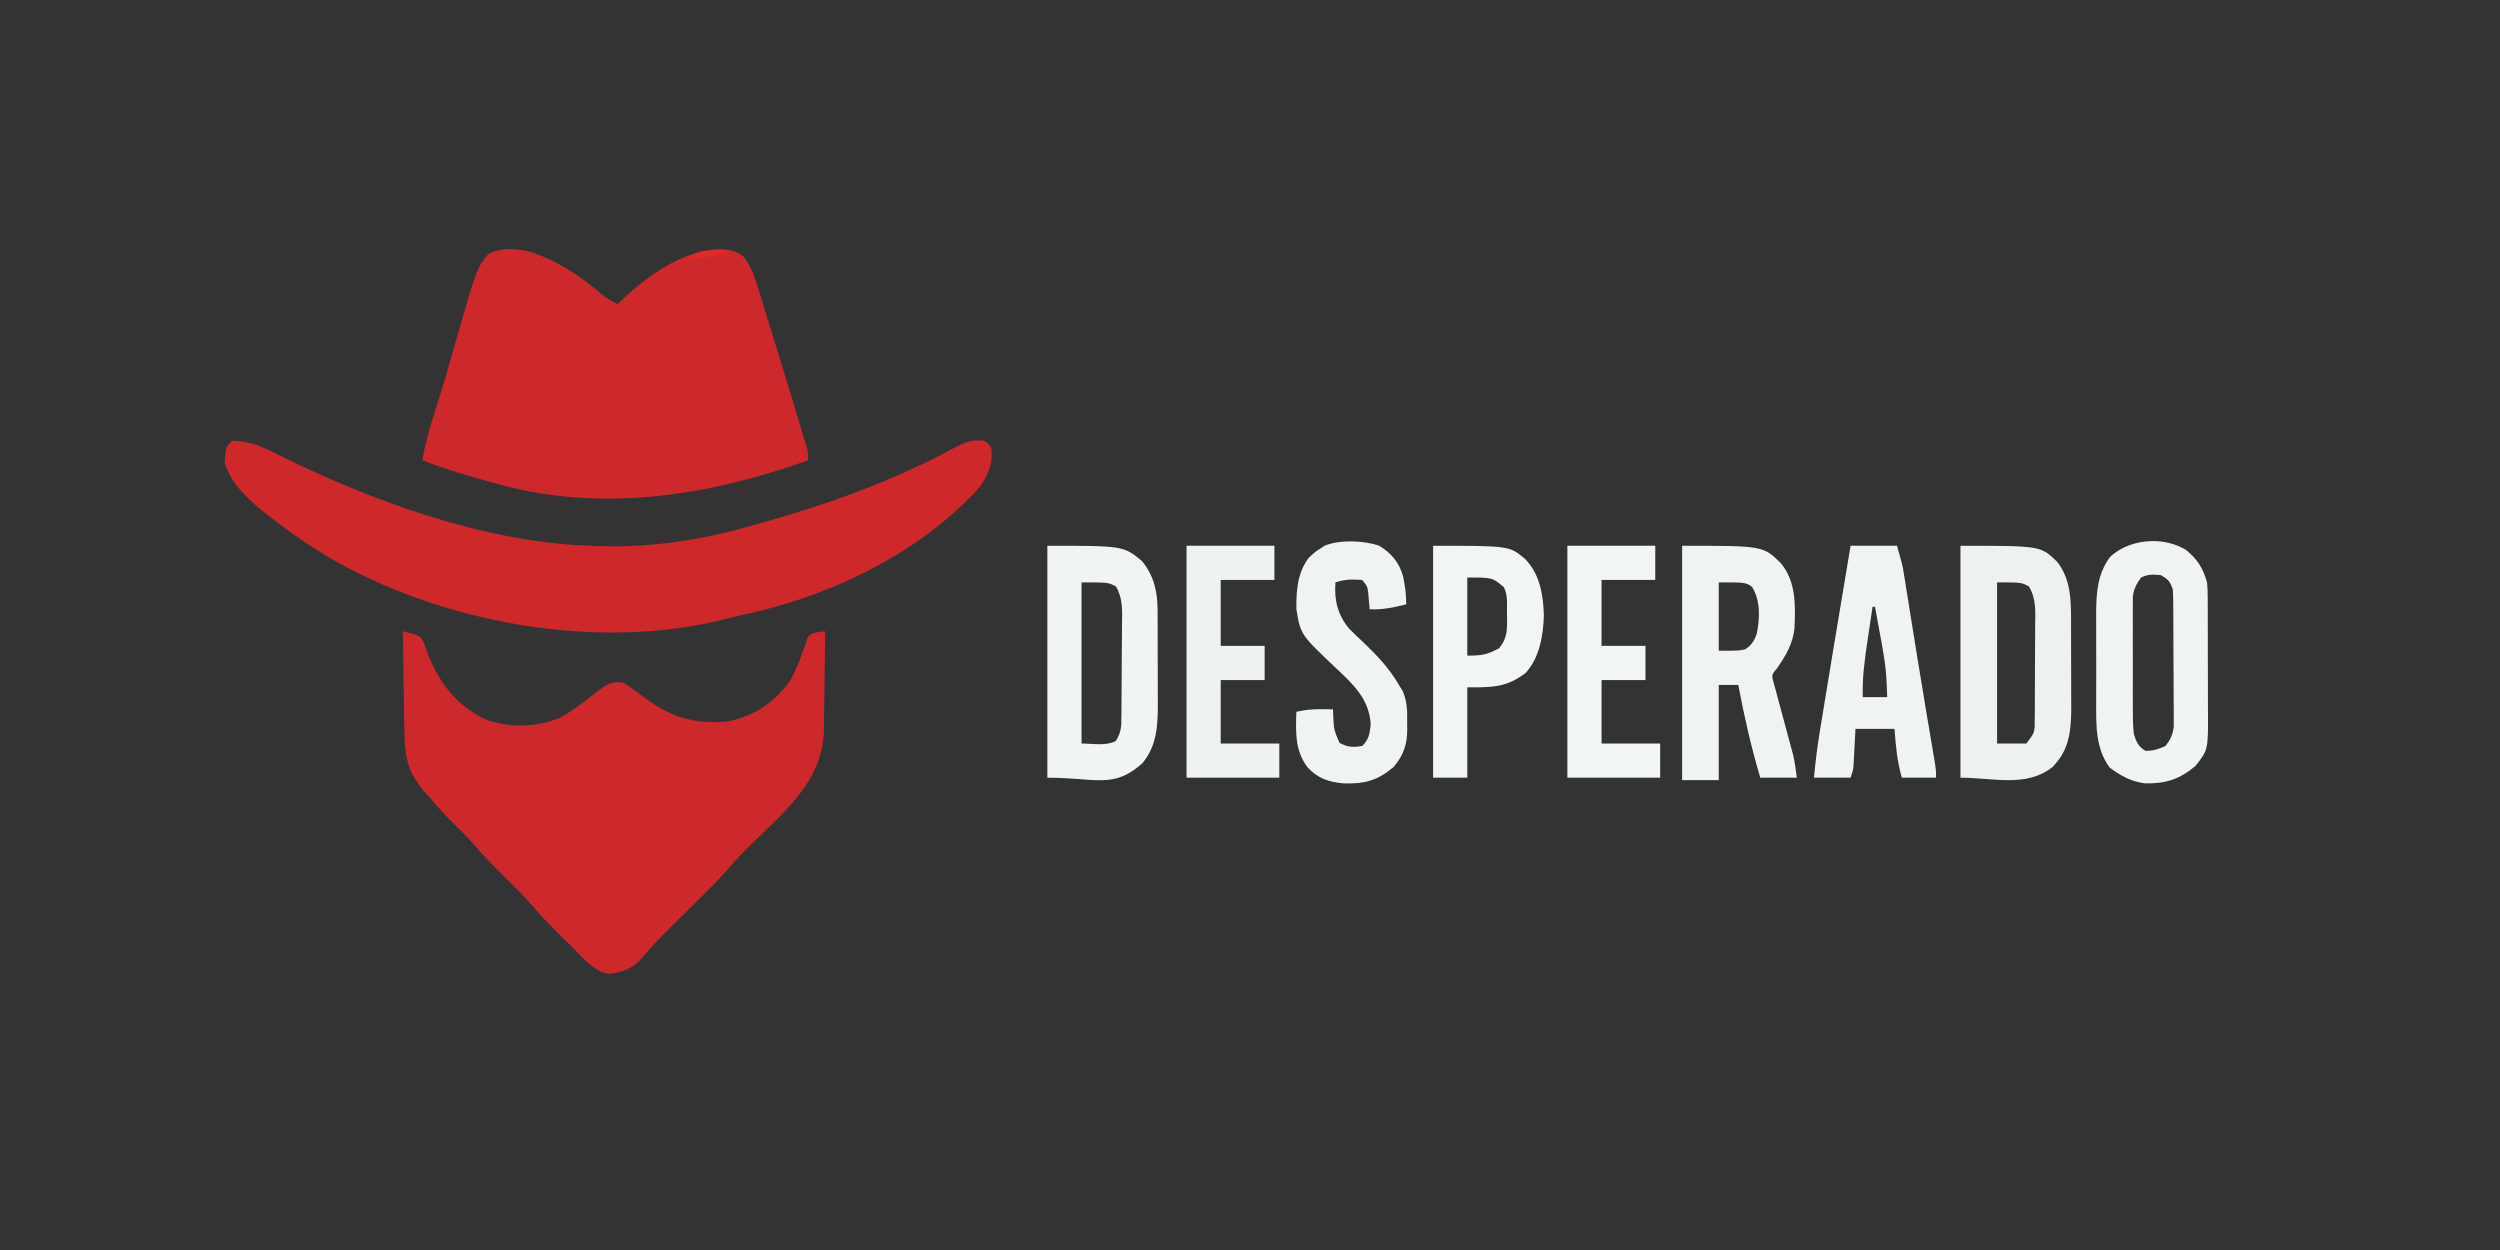 <svg xmlns:inkscape="http://www.inkscape.org/namespaces/inkscape" xmlns:sodipodi="http://sodipodi.sourceforge.net/DTD/sodipodi-0.dtd" xmlns="http://www.w3.org/2000/svg" xmlns:svg="http://www.w3.org/2000/svg" width="1024" height="512" id="svg41" sodipodi:docname="Logo.svg" inkscape:version="1.4 (86a8ad7, 2024-10-11)"><rect width="100%" height="100%" fill="#333333" stroke="none"/><defs id="defs41"></defs><path d="m 165,258.546 c 6.809,1.696 6.809,1.696 8.531,4.434 l 0.969,3.004 c 4.651,12.609 11.762,22.596 24.062,28.562 9.837,3.702 21.154,3.498 30.848,-0.598 5.66,-3.065 10.617,-7.064 15.66,-11.031 3.524,-2.677 5.507,-3.86 9.93,-3.371 2.033,1.054 2.033,1.054 3.996,2.52 l 2.193,1.6 2.248,1.693 c 11.273,8.359 20.332,11.344 34.562,10.188 10.953,-2.321 18.745,-7.427 25.398,-16.359 2.443,-4.029 4.006,-8.287 5.559,-12.723 L 330,263.546 l 0.762,-2.324 C 332,259.546 332,259.546 335.077,258.941 L 338,258.546 c -0.067,6.814 -0.157,13.627 -0.262,20.441 -0.033,2.315 -0.061,4.63 -0.084,6.945 -0.034,3.339 -0.086,6.678 -0.142,10.016 l -0.019,3.107 c -0.419,20.767 -16.186,33.422 -30.101,47.063 -2.962,2.919 -5.806,5.868 -8.5,9.037 -5.991,6.944 -12.695,13.248 -19.211,19.691 -1.781,1.762 -3.559,3.527 -5.335,5.293 l -1.716,1.705 c -3.578,3.581 -6.984,7.25 -10.187,11.176 -3.79,4.012 -7.925,5.403 -13.316,5.838 -6.016,-1.203 -9.971,-6.129 -14.125,-10.312 -1.093,-1.07 -2.186,-2.139 -3.281,-3.207 -4.522,-4.444 -8.972,-8.89 -13.113,-13.695 -3.672,-4.24 -7.603,-8.172 -11.605,-12.098 -4.668,-4.579 -9.138,-9.228 -13.406,-14.183 -2.112,-2.407 -4.364,-4.646 -6.657,-6.879 -3.869,-3.834 -7.555,-7.665 -10.938,-11.938 l -2,-2 c -1.438,-1.723 -1.438,-1.723 -3,-4.062 l -1.562,-2.285 c -3.733,-6.889 -3.768,-13.598 -3.852,-21.273 l -0.059,-3.333 c -0.059,-3.494 -0.106,-6.989 -0.152,-10.483 -0.038,-2.377 -0.077,-4.754 -0.117,-7.131 -0.096,-5.81 -0.181,-11.621 -0.258,-17.432 z" fill="#cd292c" id="path2" sodipodi:nodetypes="cccccccccccccccccccccccccccccccsccccccccccc"></path><path d="m 218.32,103.464 c 10.839,3.959 19.51,9.651 28.234,17.129 2.111,1.686 3.984,2.877 6.445,3.953 0.571,-0.557 1.142,-1.114 1.73,-1.688 10.82,-10.183 24.865,-20.317 40.27,-20.812 4.065,0.219 6.893,0.685 10,3.5 3.277,4.585 4.663,9.713 6.293,15.039 0.307,0.987 0.615,1.973 0.932,2.99 0.994,3.197 1.979,6.396 2.963,9.596 0.677,2.187 1.354,4.373 2.031,6.559 1.939,6.268 3.864,12.541 5.781,18.816 0.383,1.253 0.383,1.253 0.774,2.531 1.401,4.59 2.789,9.184 4.164,13.781 0.323,1.075 0.646,2.15 0.979,3.258 0.284,0.963 0.568,1.926 0.861,2.917 0.24,0.81 0.479,1.62 0.726,2.454 C 331,185.546 331,185.546 331,188.546 c -40.41,14.421 -83.899,21.449 -126,10 -1.073,-0.289 -2.147,-0.578 -3.252,-0.875 -9.727,-2.657 -19.345,-5.47 -28.748,-9.125 1.16,-7.075 3.125,-13.756 5.332,-20.561 2.99,-9.291 5.661,-18.674 8.332,-28.061 8.575,-29.905 8.575,-29.905 13.273,-35.816 5.925,-3.023 12.091,-2.384 18.383,-0.645 z" fill="#cd292c" id="path3"></path><path d="m 95,180.546 c 7.482,0.132 12.752,2.474 19.312,5.875 38.047,18.899 84.746,35.85 127.688,37.125 1.089,0.047 1.089,0.047 2.2,0.094 21.265,0.839 42.367,-2.216 62.8,-8.094 1.831,-0.509 3.661,-1.018 5.492,-1.527 27.312,-7.689 53.86,-17.259 78.853,-30.832 4.063,-2.14 7.055,-3.174 11.655,-2.641 1.875,1.062 1.875,1.062 3,3 0.827,6.026 -0.964,9.977 -4,15 -1.773,2.291 -3.73,4.303 -5.812,6.312 -0.563,0.552 -1.127,1.104 -1.707,1.673 -24.648,23.557 -58.213,38.645 -91.267,45.532 -2.052,0.447 -4.069,0.965 -6.096,1.51 -52.885,13.354 -116.889,1.552 -163.327,-25.815 -7.218,-4.364 -14.084,-9.103 -20.791,-14.212 -0.998,-0.75 -1.995,-1.5 -3.023,-2.273 C 102.582,205.498 94.913,198.758 92,189.546 c 0.436,-6.436 0.436,-6.436 3,-9 z" fill="#ce282b" id="path4"></path><path d="m 803,223.546 v 95 c 13.593,0 26.952,4.216 37.891,-4.508 l 1.359,-1.617 c 5.47,-6.177 6.096,-14.343 6.141,-22.229 l -0.027,-3.494 c 10e-4,-2.486 3.2e-4,-4.973 -0.002,-7.459 -0.025,-3.886 -0.048,-7.772 -0.045,-11.658 0.004,-2.551 0.004,-5.102 -0.002,-7.652 l -0.014,-3.668 c 0.007,-9.289 0.309,-18.533 -5.711,-26.176 -6.755,-6.539 -6.755,-6.539 -39.59,-6.539 z m 15,15 c 10,0 10,2.4e-4 13.088,1.699 3.011,5.198 2.586,10.215 2.506,16.117 v 3.783 c -0.005,2.638 -0.019,5.273 -0.051,7.91 -0.04,3.375 -0.045,6.75 -0.037,10.125 0.004,3.227 -0.017,6.454 -0.037,9.682 v 3.668 l -0.049,3.408 -0.025,2.996 C 833,300.546 833,300.546 830,304.546 h -12 z" style="fill:#edf1f1" id="path43"></path><path d="m 881.393,221.632 c -6.375,0.103 -12.723,2.32 -17.143,6.539 -5.014,6.755 -5.601,14.252 -5.666,22.439 l 0.018,3.807 c -0.007,3.403 -0.017,6.807 -0.004,10.211 0.018,3.532 0.029,7.063 0.012,10.596 -0.014,2.774 -0.02,5.548 -0.016,8.322 l 0.008,3.996 c -0.046,9.439 -0.313,18.983 5.523,26.879 4.481,3.312 8.833,5.749 14.434,6.441 8.436,0.193 14.181,-1.67 20.645,-7.074 5.279,-6.587 5.279,-6.586 5.176,-22.941 -0.01,-1.406 -0.015,-2.813 -0.016,-4.219 0.003,-2.951 10e-4,-5.902 -0.014,-8.854 -0.023,-3.815 -0.039,-7.628 -0.033,-11.443 0.005,-2.991 0.005,-5.982 -0.002,-8.973 -0.005,-1.43 -0.01,-2.859 -0.014,-4.289 0.002,-1.38 0.002,-2.759 0.002,-4.139 l -0.027,-3.863 c -0.014,-3.386 -0.015,-3.386 -0.276,-6.521 -1.569,-5.698 -3.993,-9.588 -8.578,-13.266 -4.097,-2.529 -9.071,-3.728 -14.029,-3.648 z m 0.449,13.75 c 0.969,-0.01 1.991,0.071 3.158,0.164 3.136,1.78 3.841,2.523 5,6 0.103,1.89 0.147,3.785 0.16,5.678 l 0.029,3.529 0.014,3.816 0.018,3.92 c 0.011,2.739 0.017,5.478 0.019,8.217 0.005,3.503 0.03,7.003 0.059,10.506 0.023,3.348 0.024,6.697 0.029,10.045 l 0.037,3.805 -0.01,3.549 0.012,3.115 c -0.43,3.305 -1.376,5.165 -3.367,7.82 -2.865,1.341 -5.026,2 -8.188,2 -2.922,-1.612 -3.896,-3.917 -4.812,-7 -0.448,-4.438 -0.42,-8.858 -0.398,-13.316 l -0.008,-3.906 c -0.004,-2.721 0.002,-5.441 0.016,-8.162 0.017,-3.479 0.006,-6.958 -0.012,-10.438 -0.013,-3.331 -0.003,-6.663 0.004,-9.994 l -0.018,-3.775 0.027,-3.52 0.008,-3.088 c 0.444,-3.262 1.451,-5.155 3.381,-7.801 1.756,-0.878 3.226,-1.147 4.842,-1.164 z" style="fill:#eff3f3" id="path42"></path><path d="m 429,223.546 v 95 c 20.08,0 27.052,4.753 39,-6 5.812,-7.141 6.226,-15.064 6.252,-23.973 l -0.021,-3.324 c -9.4e-4,-2.363 -0.003,-4.727 -0.006,-7.09 -0.019,-3.696 -0.037,-7.39 -0.039,-11.086 1.6e-4,-2.428 -0.003,-4.856 -0.008,-7.283 l -0.01,-3.479 -0.004,-3.35 -0.019,-3.127 c -0.031,-7.528 -1.521,-14.083 -6.394,-20.039 -7.639,-6.25 -7.639,-6.25 -38.75,-6.25 z m 14,15 c 11,0 11,2.4e-4 14.152,1.713 2.896,5.153 2.502,10.073 2.406,15.885 l -0.008,3.717 c -0.01,2.59 -0.032,5.18 -0.064,7.77 -0.049,3.968 -0.061,7.934 -0.066,11.902 -0.014,2.516 -0.03,5.033 -0.049,7.549 l -0.016,3.602 -0.049,3.348 -0.033,2.941 c -0.285,2.678 -0.822,4.319 -2.273,6.574 -4.185,2.092 -9.321,1 -14,1 z" style="fill:#f0f4f4" id="path47"></path><path d="m 689,223.546 v 96 h 15 v -39 h 8 c 2.404,12.869 5.299,25.441 9,38 h 15 c -0.437,-3.058 -0.808,-6.134 -1.475,-9.15 l -0.496,-1.811 -0.566,-2.092 c -0.411,-1.493 -0.815,-2.988 -1.215,-4.484 -0.641,-2.405 -1.287,-4.81 -1.936,-7.213 -0.663,-2.417 -1.323,-4.834 -1.967,-7.256 l -0.607,-2.291 c -0.397,-1.417 -0.782,-2.838 -1.154,-4.262 -1.006,-3.551 -1.007,-3.55 1.416,-6.441 3.504,-5.065 6.273,-9.766 7,-16 0.434,-9.403 0.759,-19.338 -5.625,-26.934 -7.287,-7.066 -7.287,-7.066 -40.375,-7.066 z m 15,15 c 11,0 11,0 13.625,1.812 3.536,5.625 3.264,13.112 1.879,19.461 -1.061,2.843 -2.15,4.494 -4.691,6.164 C 712,266.546 712,266.546 704,266.546 Z" style="fill:#eff3f3" id="path45"></path><path d="m 758,223.546 c -0.839,5.037 -1.678,10.073 -2.521,15.109 -1.366,8.149 -2.724,16.3 -4.074,24.451 L 751,265.546 c -0.937,5.658 -1.873,11.316 -2.803,16.975 -0.316,1.925 -0.631,3.85 -0.947,5.775 -0.459,2.772 -0.917,5.544 -1.371,8.316 l -0.426,2.605 c -1.07,6.432 -1.852,12.835 -2.453,19.328 h 15 c 1,-3 1,-2.999 1.205,-4.9 l 0.111,-2.111 0.127,-2.295 0.119,-2.381 c 0.085,-1.566 0.169,-3.133 0.254,-4.699 L 760,298.546 h 16 c 0.473,6.933 1.075,13.325 3,20 h 14 c 0,-3 0,-3 -0.424,-5.867 l -0.607,-3.578 c -0.358,-2.124 -0.715,-4.248 -1.076,-6.371 -0.538,-3.165 -1.071,-6.331 -1.604,-9.496 l -0.43,-2.551 c -1.168,-6.941 -2.309,-13.887 -3.43,-20.836 -0.359,-2.227 -0.719,-4.453 -1.078,-6.68 -0.535,-3.311 -1.069,-6.622 -1.602,-9.934 -0.51,-3.193 -1.02,-6.384 -1.535,-9.576 l -0.48,-2.975 -0.441,-2.793 -0.426,-2.623 c -0.616,-3.847 -0.617,-3.846 -2.867,-11.721 z m 9,25 h 1 c 4.569,24.57 4.569,24.57 5,37 h -10 c -0.279,-8.015 0.802,-15.647 2,-23.562 l 0.578,-3.924 c 0.468,-3.172 0.942,-6.343 1.422,-9.514 z" style="fill:#eff3f3" id="path44"></path><path d="m 587,223.546 v 95 h 14 v -37 c 10.396,0 16.11,0.067 24,-6 5.623,-6.231 7.114,-15.312 7.375,-23.5 -0.295,-8.493 -1.605,-16.947 -7.781,-23.168 -6.38,-5.332 -6.38,-5.332 -37.594,-5.332 z m 14,13 c 10.294,0 10.294,0 15,4 1.682,3.363 1.227,7.118 1.25,10.812 l 0.062,2.447 c 0.031,4.725 -0.168,7.95 -3.312,11.74 -4.869,2.664 -7.28,3 -13,3 z" style="fill:#f1f5f5" id="path46"></path><path d="m 564.754,223.456 c 4.988,2.944 8.365,6.896 9.926,12.555 0.847,3.95 1.32,7.479 1.32,11.535 -5.075,1.263 -9.728,2.27 -15,2 -0.049,-0.615 -0.098,-1.23 -0.148,-1.863 -0.075,-0.808 -0.15,-1.616 -0.227,-2.449 -0.07,-0.801 -0.139,-1.601 -0.211,-2.426 -0.31,-2.534 -0.31,-2.534 -2.414,-5.262 -4.177,-0.265 -7.043,-0.319 -11,1 -0.532,7.318 0.864,13.192 5.623,18.97 1.847,1.883 3.747,3.683 5.69,5.468 5.652,5.415 10.744,10.733 14.688,17.562 0.544,0.886 1.088,1.771 1.648,2.684 1.784,4.378 1.792,8.138 1.727,12.816 0.012,0.829 0.023,1.658 0.035,2.512 -0.031,6.43 -1.41,10.588 -5.598,15.613 -6.629,5.598 -11.957,7.011 -20.691,6.688 -6.11,-0.612 -10.213,-2.001 -14.496,-6.5 -5.286,-6.881 -4.899,-14.522 -4.625,-22.812 3.508,-0.803 6.717,-1.11 10.312,-1.062 0.883,0.009 1.766,0.018 2.676,0.027 0.664,0.012 1.328,0.023 2.012,0.035 0.026,0.748 0.052,1.495 0.078,2.266 0.274,5.994 0.274,5.994 2.547,11.422 3.381,1.869 5.583,1.933 9.375,1.312 2.731,-2.819 2.984,-4.862 3.438,-8.75 -0.488,-10.092 -6.866,-16.26 -13.875,-22.812 -14.854,-14.017 -14.854,-14.017 -16.562,-24.438 -0.078,-7.579 0.37,-14.749 5,-21 2.5,-2.375 2.5,-2.375 5,-4 0.541,-0.354 1.083,-0.709 1.641,-1.074 6.247,-2.451 15.742,-2.121 22.113,-0.016 z" fill="#eff3f3" id="path11"></path><path d="m 642,223.546 c 11.88,0 23.76,0 36,0 0,4.62 0,9.24 0,14 -7.26,0 -14.52,0 -22,0 0,8.91 0,17.82 0,27 5.94,0 11.88,0 18,0 0,4.62 0,9.24 0,14 -5.94,0 -11.88,0 -18,0 0,8.58 0,17.16 0,26 7.92,0 15.84,0 24,0 0,4.62 0,9.24 0,14 -12.54,0 -25.08,0 -38,0 0,-31.35 0,-62.7 0,-95 z" fill="#f1f5f5" id="path12"></path><path d="m 486,223.546 c 11.88,0 23.76,0 36,0 0,4.62 0,9.24 0,14 -7.26,0 -14.52,0 -22,0 0,8.91 0,17.82 0,27 5.94,0 11.88,0 18,0 0,4.62 0,9.24 0,14 -5.94,0 -11.88,0 -18,0 0,8.58 0,17.16 0,26 7.92,0 15.84,0 24,0 0,4.62 0,9.24 0,14 -12.54,0 -25.08,0 -38,0 0,-31.35 0,-62.7 0,-95 z" fill="#eef2f3" id="path13"></path><path d="m 298,102.546 c 0,0.33 0,0.66 0,1 -5.67,1.546 -11.147,2.485 -17,3 4.689,-4.689 10.805,-4.248 17,-4 z m -10,3 c 2,1 2,1 2,1 z" fill="#e22729" id="path35"></path></svg>